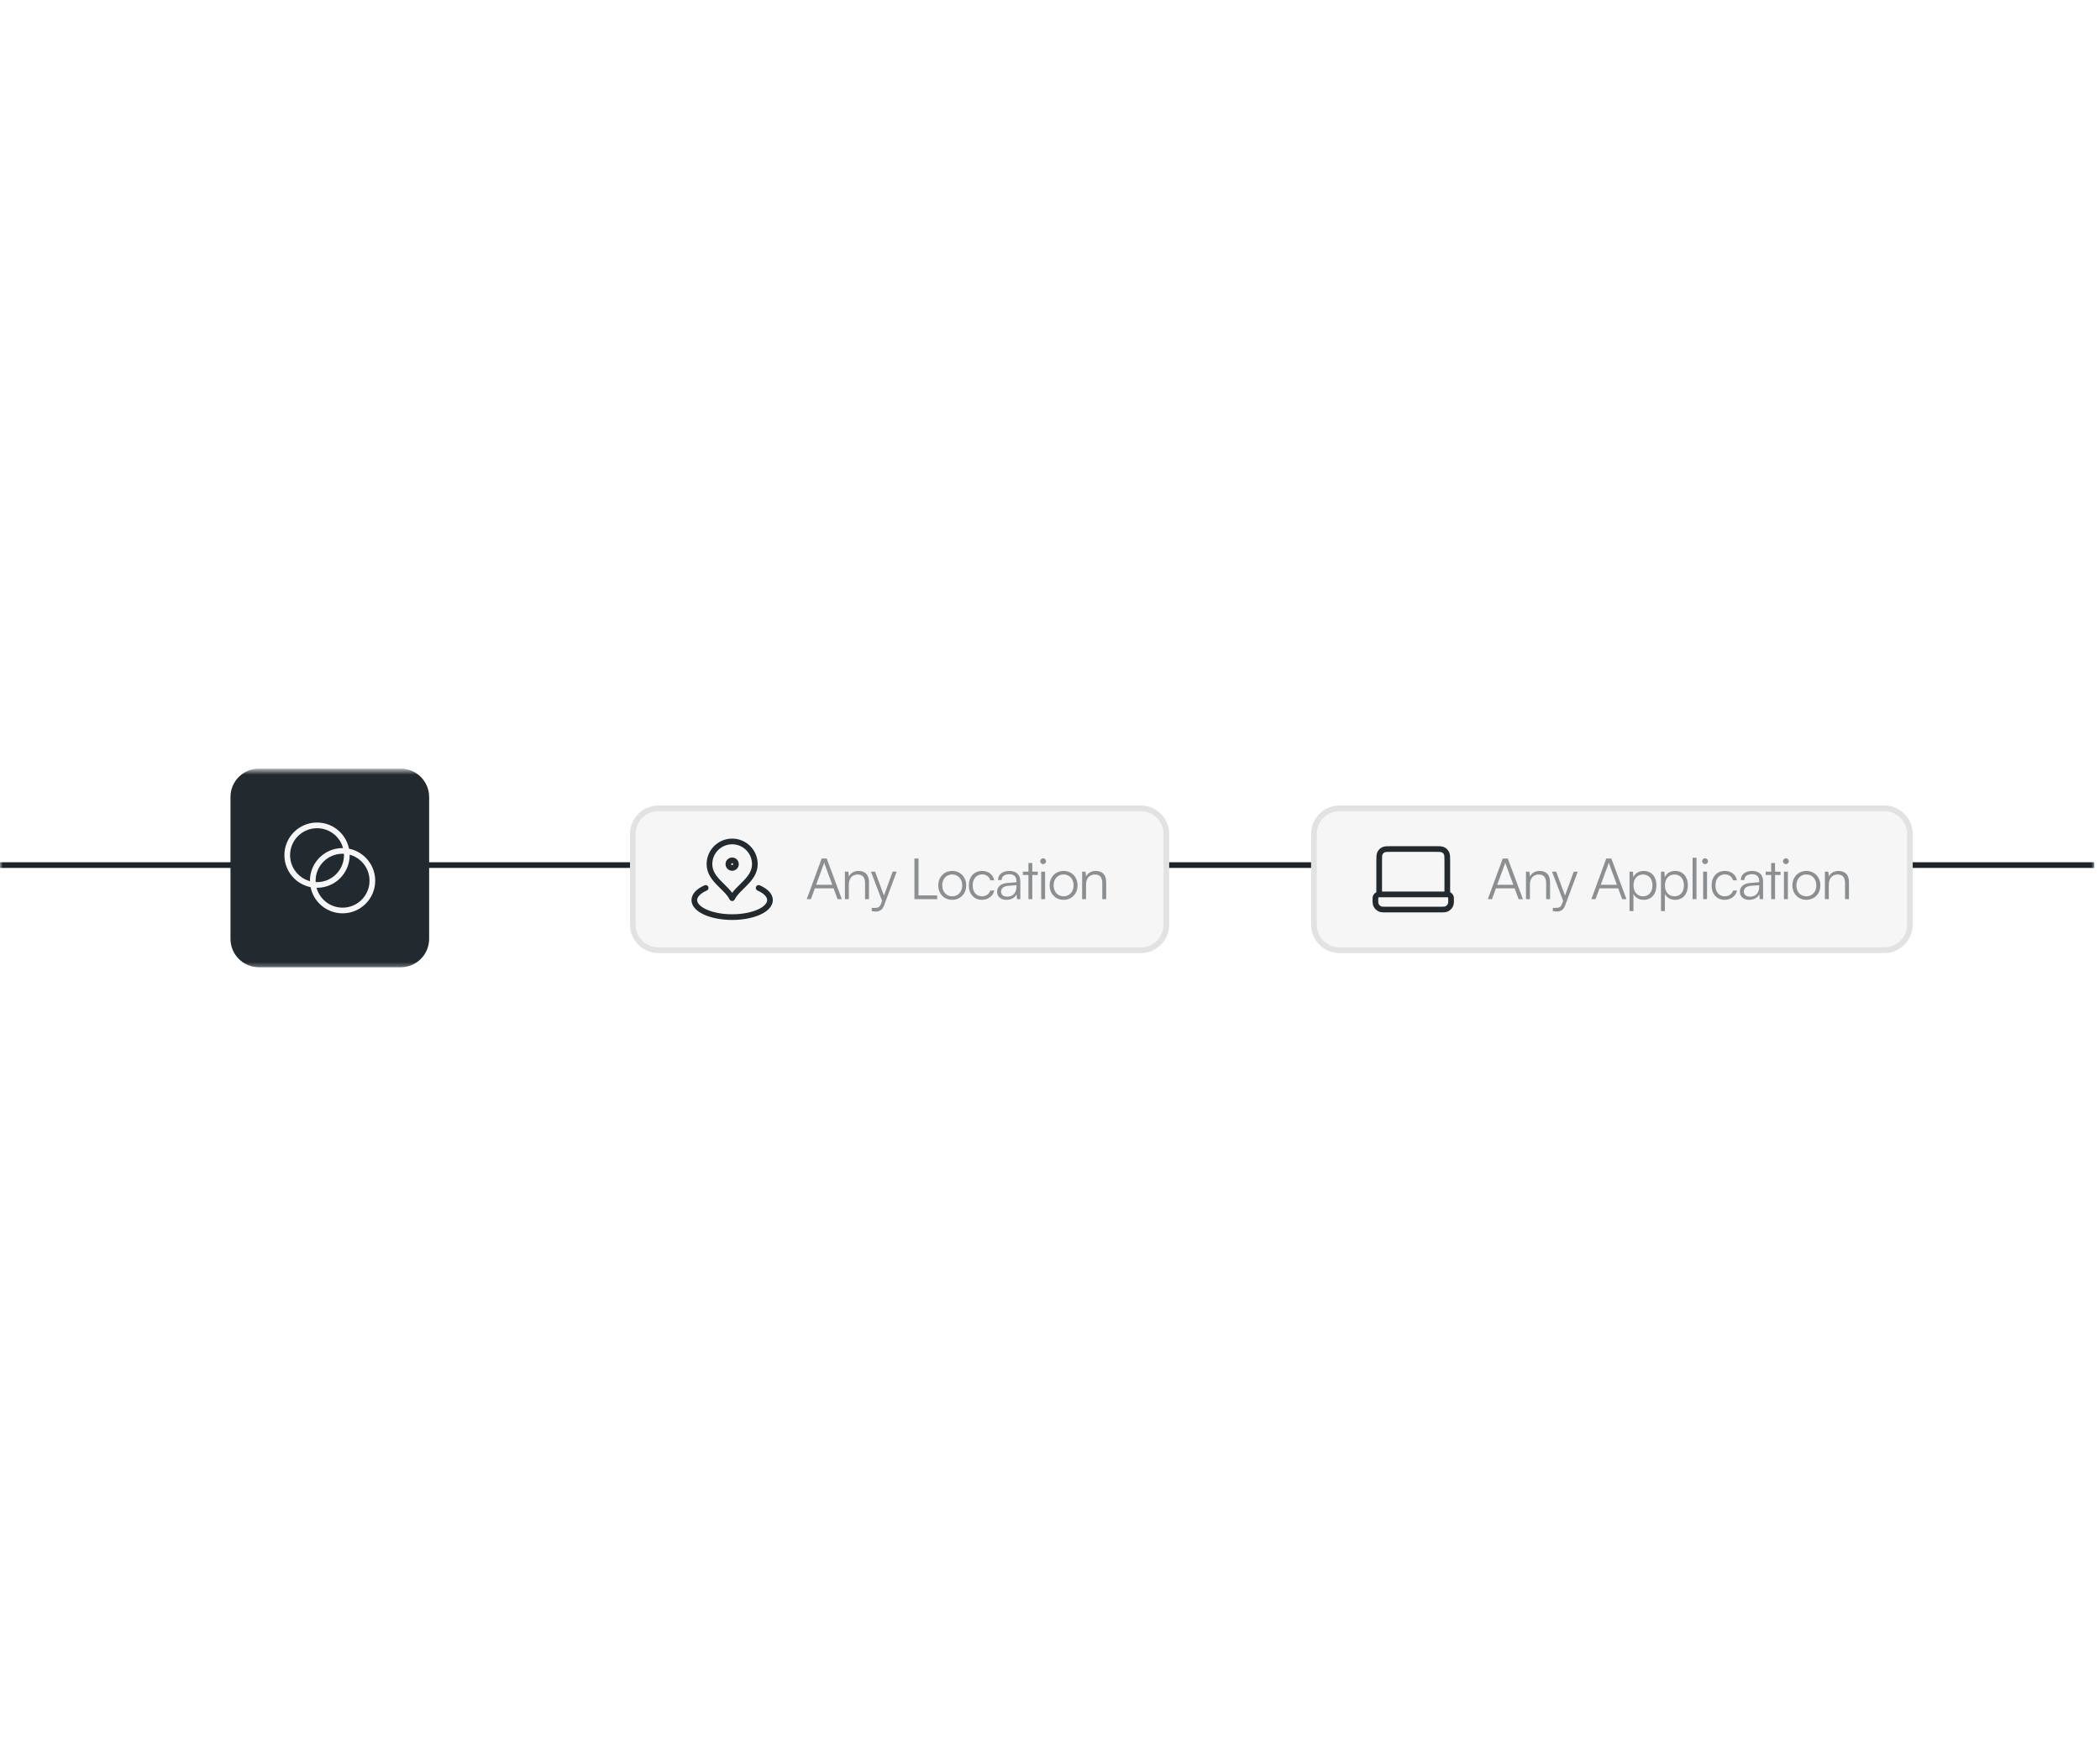<svg width="370" height="307" viewBox="0 0 370 307" fill="none" xmlns="http://www.w3.org/2000/svg">
<mask id="mask0_23_23" style="mask-type:luminance" maskUnits="userSpaceOnUse" x="0" y="135" width="369" height="36">
<path d="M369 135.63H0V170.63H369V135.63Z" fill="white"/>
</mask>
<g mask="url(#mask0_23_23)">
<path d="M-84.001 152.435H369" stroke="#1D242A"/>
<path d="M70.608 135.435H45.608C42.846 135.435 40.608 137.674 40.608 140.435V165.435C40.608 168.196 42.846 170.435 45.608 170.435H70.608C73.369 170.435 75.608 168.196 75.608 165.435V140.435C75.608 137.674 73.369 135.435 70.608 135.435Z" fill="#22292F"/>
<path d="M55.858 155.935C58.757 155.935 61.108 153.584 61.108 150.685C61.108 147.785 58.757 145.435 55.858 145.435C52.958 145.435 50.608 147.785 50.608 150.685C50.608 153.584 52.958 155.935 55.858 155.935Z" stroke="#F6F6F6" stroke-linecap="round" stroke-linejoin="round"/>
<path d="M60.358 160.435C63.257 160.435 65.608 158.084 65.608 155.185C65.608 152.285 63.257 149.935 60.358 149.935C57.458 149.935 55.108 152.285 55.108 155.185C55.108 158.084 57.458 160.435 60.358 160.435Z" stroke="#F6F6F6" stroke-linecap="round" stroke-linejoin="round"/>
<g filter="url(#filter0_d_23_23)">
<path d="M199 139.935H114C111.239 139.935 109 142.174 109 144.935V160.935C109 163.696 111.239 165.935 114 165.935H199C201.761 165.935 204 163.696 204 160.935V144.935C204 142.174 201.761 139.935 199 139.935Z" fill="#F6F6F6"/>
<path d="M199 140.435H114C111.515 140.435 109.5 142.45 109.5 144.935V160.935C109.5 163.42 111.515 165.435 114 165.435H199C201.485 165.435 203.5 163.42 203.5 160.935V144.935C203.5 142.45 201.485 140.435 199 140.435Z" stroke="#22292F" stroke-opacity="0.1"/>
<path d="M122.333 154.459C121.099 155.003 120.333 155.762 120.333 156.601C120.333 158.258 123.318 159.601 127 159.601C130.682 159.601 133.667 158.258 133.667 156.601C133.667 155.762 132.901 155.003 131.667 154.459M131 150.268C131 152.977 128 154.268 127 156.268C126 154.268 123 152.977 123 150.268C123 148.059 124.791 146.268 127 146.268C129.209 146.268 131 148.059 131 150.268ZM127.667 150.268C127.667 150.636 127.368 150.935 127 150.935C126.632 150.935 126.333 150.636 126.333 150.268C126.333 149.9 126.632 149.601 127 149.601C127.368 149.601 127.667 149.9 127.667 150.268Z" stroke="#22292F" stroke-linecap="round" stroke-linejoin="round"/>
<path d="M140.87 156.435H140.14L142.77 149.275H143.66L146.32 156.435H145.57L144.87 154.535H141.57L140.87 156.435ZM143.12 150.285L141.79 153.905H144.64L143.3 150.285C143.27 150.185 143.22 150.065 143.21 149.995C143.2 150.055 143.16 150.185 143.12 150.285ZM147.555 156.435H146.865V151.595H147.465L147.565 152.435C147.885 151.815 148.525 151.465 149.225 151.465C150.555 151.465 151.105 152.255 151.105 153.475V156.435H150.415V153.625C150.415 152.495 149.905 152.095 149.105 152.095C148.115 152.095 147.555 152.815 147.555 153.905V156.435ZM151.593 158.545V157.975H152.123C152.543 157.975 152.963 157.945 153.203 157.295L153.413 156.725L151.453 151.595H152.183L153.743 155.815L155.273 151.595H155.983L153.763 157.545C153.483 158.305 153.013 158.615 152.323 158.615C152.033 158.615 151.813 158.595 151.593 158.545ZM159.833 149.275V155.775H163.123V156.435H159.113V149.275H159.833ZM163.314 154.015C163.314 152.535 164.354 151.465 165.774 151.465C167.194 151.465 168.234 152.535 168.234 154.015C168.234 155.485 167.194 156.555 165.774 156.555C164.354 156.555 163.314 155.485 163.314 154.015ZM164.014 154.005C164.014 155.145 164.734 155.935 165.774 155.935C166.804 155.935 167.534 155.145 167.534 154.005C167.534 152.885 166.804 152.085 165.774 152.085C164.734 152.085 164.014 152.885 164.014 154.005ZM168.697 154.025C168.697 152.505 169.627 151.465 171.037 151.465C172.157 151.465 172.977 152.115 173.167 153.115H172.477C172.297 152.445 171.717 152.075 171.047 152.075C170.067 152.075 169.377 152.825 169.377 154.015C169.377 155.165 170.017 155.935 170.997 155.935C171.717 155.935 172.297 155.535 172.487 154.915H173.187C172.957 155.905 172.097 156.555 170.997 156.555C169.627 156.555 168.697 155.545 168.697 154.025ZM175.323 156.555C174.293 156.555 173.683 155.975 173.683 155.125C173.683 154.235 174.363 153.675 175.493 153.585L177.093 153.455V153.295C177.093 152.345 176.523 152.045 175.813 152.045C174.973 152.045 174.473 152.425 174.473 153.075H173.843C173.843 152.095 174.643 151.465 175.833 151.465C176.953 151.465 177.773 152.025 177.773 153.305V156.435H177.193L177.103 155.585C176.803 156.195 176.143 156.555 175.323 156.555ZM175.483 155.995C176.503 155.995 177.093 155.285 177.093 154.235V153.975L175.663 154.085C174.753 154.165 174.383 154.565 174.383 155.105C174.383 155.695 174.823 155.995 175.483 155.995ZM179.879 156.435H179.199V152.175H178.229V151.595H179.199V150.065H179.879V151.595H180.849V152.175H179.879V156.435ZM181.788 150.265C181.508 150.265 181.278 150.035 181.278 149.755C181.278 149.475 181.508 149.235 181.788 149.235C182.068 149.235 182.308 149.475 182.308 149.755C182.308 150.035 182.068 150.265 181.788 150.265ZM181.448 156.435V151.595H182.138V156.435H181.448ZM182.937 154.015C182.937 152.535 183.977 151.465 185.397 151.465C186.817 151.465 187.857 152.535 187.857 154.015C187.857 155.485 186.817 156.555 185.397 156.555C183.977 156.555 182.937 155.485 182.937 154.015ZM183.637 154.005C183.637 155.145 184.357 155.935 185.397 155.935C186.427 155.935 187.157 155.145 187.157 154.005C187.157 152.885 186.427 152.085 185.397 152.085C184.357 152.085 183.637 152.885 183.637 154.005ZM189.35 156.435H188.66V151.595H189.26L189.36 152.435C189.68 151.815 190.32 151.465 191.02 151.465C192.35 151.465 192.9 152.255 192.9 153.475V156.435H192.21V153.625C192.21 152.495 191.7 152.095 190.9 152.095C189.91 152.095 189.35 152.815 189.35 153.905V156.435Z" fill="#22292F" fill-opacity="0.5"/>
</g>
<g filter="url(#filter1_d_23_23)">
<path d="M330 139.935H234C231.239 139.935 229 142.174 229 144.935V160.935C229 163.696 231.239 165.935 234 165.935H330C332.761 165.935 335 163.696 335 160.935V144.935C335 142.174 332.761 139.935 330 139.935Z" fill="#F6F6F6"/>
<path d="M330 140.435H234C231.515 140.435 229.5 142.45 229.5 144.935V160.935C229.5 163.42 231.515 165.435 234 165.435H330C332.485 165.435 334.5 163.42 334.5 160.935V144.935C334.5 142.45 332.485 140.435 330 140.435Z" stroke="#22292F" stroke-opacity="0.1"/>
<path d="M253 155.601V149.735C253 148.988 253 148.614 252.855 148.329C252.727 148.078 252.523 147.874 252.272 147.747C251.987 147.601 251.613 147.601 250.867 147.601H243.133C242.387 147.601 242.013 147.601 241.728 147.747C241.477 147.874 241.273 148.078 241.145 148.329C241 148.614 241 148.988 241 149.735V155.601M242.111 158.268H251.889C252.302 158.268 252.509 158.268 252.678 158.222C253.139 158.099 253.498 157.74 253.621 157.28C253.667 157.11 253.667 156.903 253.667 156.49C253.667 156.283 253.667 156.18 253.644 156.095C253.582 155.865 253.403 155.686 253.173 155.624C253.088 155.601 252.984 155.601 252.778 155.601H241.222C241.016 155.601 240.912 155.601 240.827 155.624C240.597 155.686 240.418 155.865 240.356 156.095C240.333 156.18 240.333 156.283 240.333 156.49C240.333 156.903 240.333 157.11 240.379 157.28C240.502 157.74 240.861 158.099 241.322 158.222C241.491 158.268 241.698 158.268 242.111 158.268Z" stroke="#22292F" stroke-linecap="round" stroke-linejoin="round"/>
<path d="M260.87 156.435H260.14L262.77 149.275H263.66L266.32 156.435H265.57L264.87 154.535H261.57L260.87 156.435ZM263.12 150.285L261.79 153.905H264.64L263.3 150.285C263.27 150.185 263.22 150.065 263.21 149.995C263.2 150.055 263.16 150.185 263.12 150.285ZM267.555 156.435H266.865V151.595H267.465L267.565 152.435C267.885 151.815 268.525 151.465 269.225 151.465C270.555 151.465 271.105 152.255 271.105 153.475V156.435H270.415V153.625C270.415 152.495 269.905 152.095 269.105 152.095C268.115 152.095 267.555 152.815 267.555 153.905V156.435ZM271.593 158.545V157.975H272.123C272.543 157.975 272.963 157.945 273.203 157.295L273.413 156.725L271.453 151.595H272.183L273.743 155.815L275.273 151.595H275.983L273.763 157.545C273.483 158.305 273.013 158.615 272.323 158.615C272.033 158.615 271.813 158.595 271.593 158.545ZM279.113 156.435H278.383L281.013 149.275H281.903L284.563 156.435H283.813L283.113 154.535H279.813L279.113 156.435ZM281.363 150.285L280.033 153.905H282.883L281.543 150.285C281.513 150.185 281.463 150.065 281.453 149.995C281.443 150.055 281.403 150.185 281.363 150.285ZM285.109 158.545V151.595H285.709L285.779 152.575C286.119 151.825 286.799 151.465 287.609 151.465C289.009 151.465 289.849 152.535 289.849 153.995C289.849 155.455 289.039 156.555 287.609 156.555C286.789 156.555 286.139 156.205 285.799 155.505V158.545H285.109ZM285.809 154.015C285.809 155.125 286.429 155.935 287.489 155.935C288.539 155.935 289.149 155.125 289.149 154.015C289.149 152.895 288.539 152.095 287.489 152.095C286.429 152.095 285.809 152.895 285.809 154.015ZM290.649 158.545V151.595H291.249L291.319 152.575C291.659 151.825 292.339 151.465 293.149 151.465C294.549 151.465 295.389 152.535 295.389 153.995C295.389 155.455 294.579 156.555 293.149 156.555C292.329 156.555 291.679 156.205 291.339 155.505V158.545H290.649ZM291.349 154.015C291.349 155.125 291.969 155.935 293.029 155.935C294.079 155.935 294.689 155.125 294.689 154.015C294.689 152.895 294.079 152.095 293.029 152.095C291.969 152.095 291.349 152.895 291.349 154.015ZM296.908 156.435H296.218V149.145H296.908V156.435ZM298.416 150.265C298.136 150.265 297.906 150.035 297.906 149.755C297.906 149.475 298.136 149.235 298.416 149.235C298.696 149.235 298.936 149.475 298.936 149.755C298.936 150.035 298.696 150.265 298.416 150.265ZM298.076 156.435V151.595H298.766V156.435H298.076ZM299.565 154.025C299.565 152.505 300.495 151.465 301.905 151.465C303.025 151.465 303.845 152.115 304.035 153.115H303.345C303.165 152.445 302.585 152.075 301.915 152.075C300.935 152.075 300.245 152.825 300.245 154.015C300.245 155.165 300.885 155.935 301.865 155.935C302.585 155.935 303.165 155.535 303.355 154.915H304.055C303.825 155.905 302.965 156.555 301.865 156.555C300.495 156.555 299.565 155.545 299.565 154.025ZM306.19 156.555C305.16 156.555 304.55 155.975 304.55 155.125C304.55 154.235 305.23 153.675 306.36 153.585L307.96 153.455V153.295C307.96 152.345 307.39 152.045 306.68 152.045C305.84 152.045 305.34 152.425 305.34 153.075H304.71C304.71 152.095 305.51 151.465 306.7 151.465C307.82 151.465 308.64 152.025 308.64 153.305V156.435H308.06L307.97 155.585C307.67 156.195 307.01 156.555 306.19 156.555ZM306.35 155.995C307.37 155.995 307.96 155.285 307.96 154.235V153.975L306.53 154.085C305.62 154.165 305.25 154.565 305.25 155.105C305.25 155.695 305.69 155.995 306.35 155.995ZM310.747 156.435H310.067V152.175H309.097V151.595H310.067V150.065H310.747V151.595H311.717V152.175H310.747V156.435ZM312.655 150.265C312.375 150.265 312.145 150.035 312.145 149.755C312.145 149.475 312.375 149.235 312.655 149.235C312.935 149.235 313.175 149.475 313.175 149.755C313.175 150.035 312.935 150.265 312.655 150.265ZM312.315 156.435V151.595H313.005V156.435H312.315ZM313.804 154.015C313.804 152.535 314.844 151.465 316.264 151.465C317.684 151.465 318.724 152.535 318.724 154.015C318.724 155.485 317.684 156.555 316.264 156.555C314.844 156.555 313.804 155.485 313.804 154.015ZM314.504 154.005C314.504 155.145 315.224 155.935 316.264 155.935C317.294 155.935 318.024 155.145 318.024 154.005C318.024 152.885 317.294 152.085 316.264 152.085C315.224 152.085 314.504 152.885 314.504 154.005ZM320.218 156.435H319.528V151.595H320.128L320.228 152.435C320.548 151.815 321.188 151.465 321.888 151.465C323.218 151.465 323.768 152.255 323.768 153.475V156.435H323.078V153.625C323.078 152.495 322.568 152.095 321.768 152.095C320.778 152.095 320.218 152.815 320.218 153.905V156.435Z" fill="#22292F" fill-opacity="0.5"/>
</g>
</g>
<defs>
<filter id="filter0_d_23_23" x="101" y="131.935" width="115" height="46" filterUnits="userSpaceOnUse" color-interpolation-filters="sRGB">
<feFlood flood-opacity="0" result="BackgroundImageFix"/>
<feColorMatrix in="SourceAlpha" type="matrix" values="0 0 0 0 0 0 0 0 0 0 0 0 0 0 0 0 0 0 127 0" result="hardAlpha"/>
<feOffset dx="2" dy="2"/>
<feGaussianBlur stdDeviation="5"/>
<feComposite in2="hardAlpha" operator="out"/>
<feColorMatrix type="matrix" values="0 0 0 0 0.023 0 0 0 0 0.126 0 0 0 0 0.212 0 0 0 0.03 0"/>
<feBlend mode="normal" in2="BackgroundImageFix" result="effect1_dropShadow_23_23"/>
<feBlend mode="normal" in="SourceGraphic" in2="effect1_dropShadow_23_23" result="shape"/>
</filter>
<filter id="filter1_d_23_23" x="221" y="131.935" width="126" height="46" filterUnits="userSpaceOnUse" color-interpolation-filters="sRGB">
<feFlood flood-opacity="0" result="BackgroundImageFix"/>
<feColorMatrix in="SourceAlpha" type="matrix" values="0 0 0 0 0 0 0 0 0 0 0 0 0 0 0 0 0 0 127 0" result="hardAlpha"/>
<feOffset dx="2" dy="2"/>
<feGaussianBlur stdDeviation="5"/>
<feComposite in2="hardAlpha" operator="out"/>
<feColorMatrix type="matrix" values="0 0 0 0 0.023 0 0 0 0 0.126 0 0 0 0 0.212 0 0 0 0.03 0"/>
<feBlend mode="normal" in2="BackgroundImageFix" result="effect1_dropShadow_23_23"/>
<feBlend mode="normal" in="SourceGraphic" in2="effect1_dropShadow_23_23" result="shape"/>
</filter>
</defs>
</svg>
